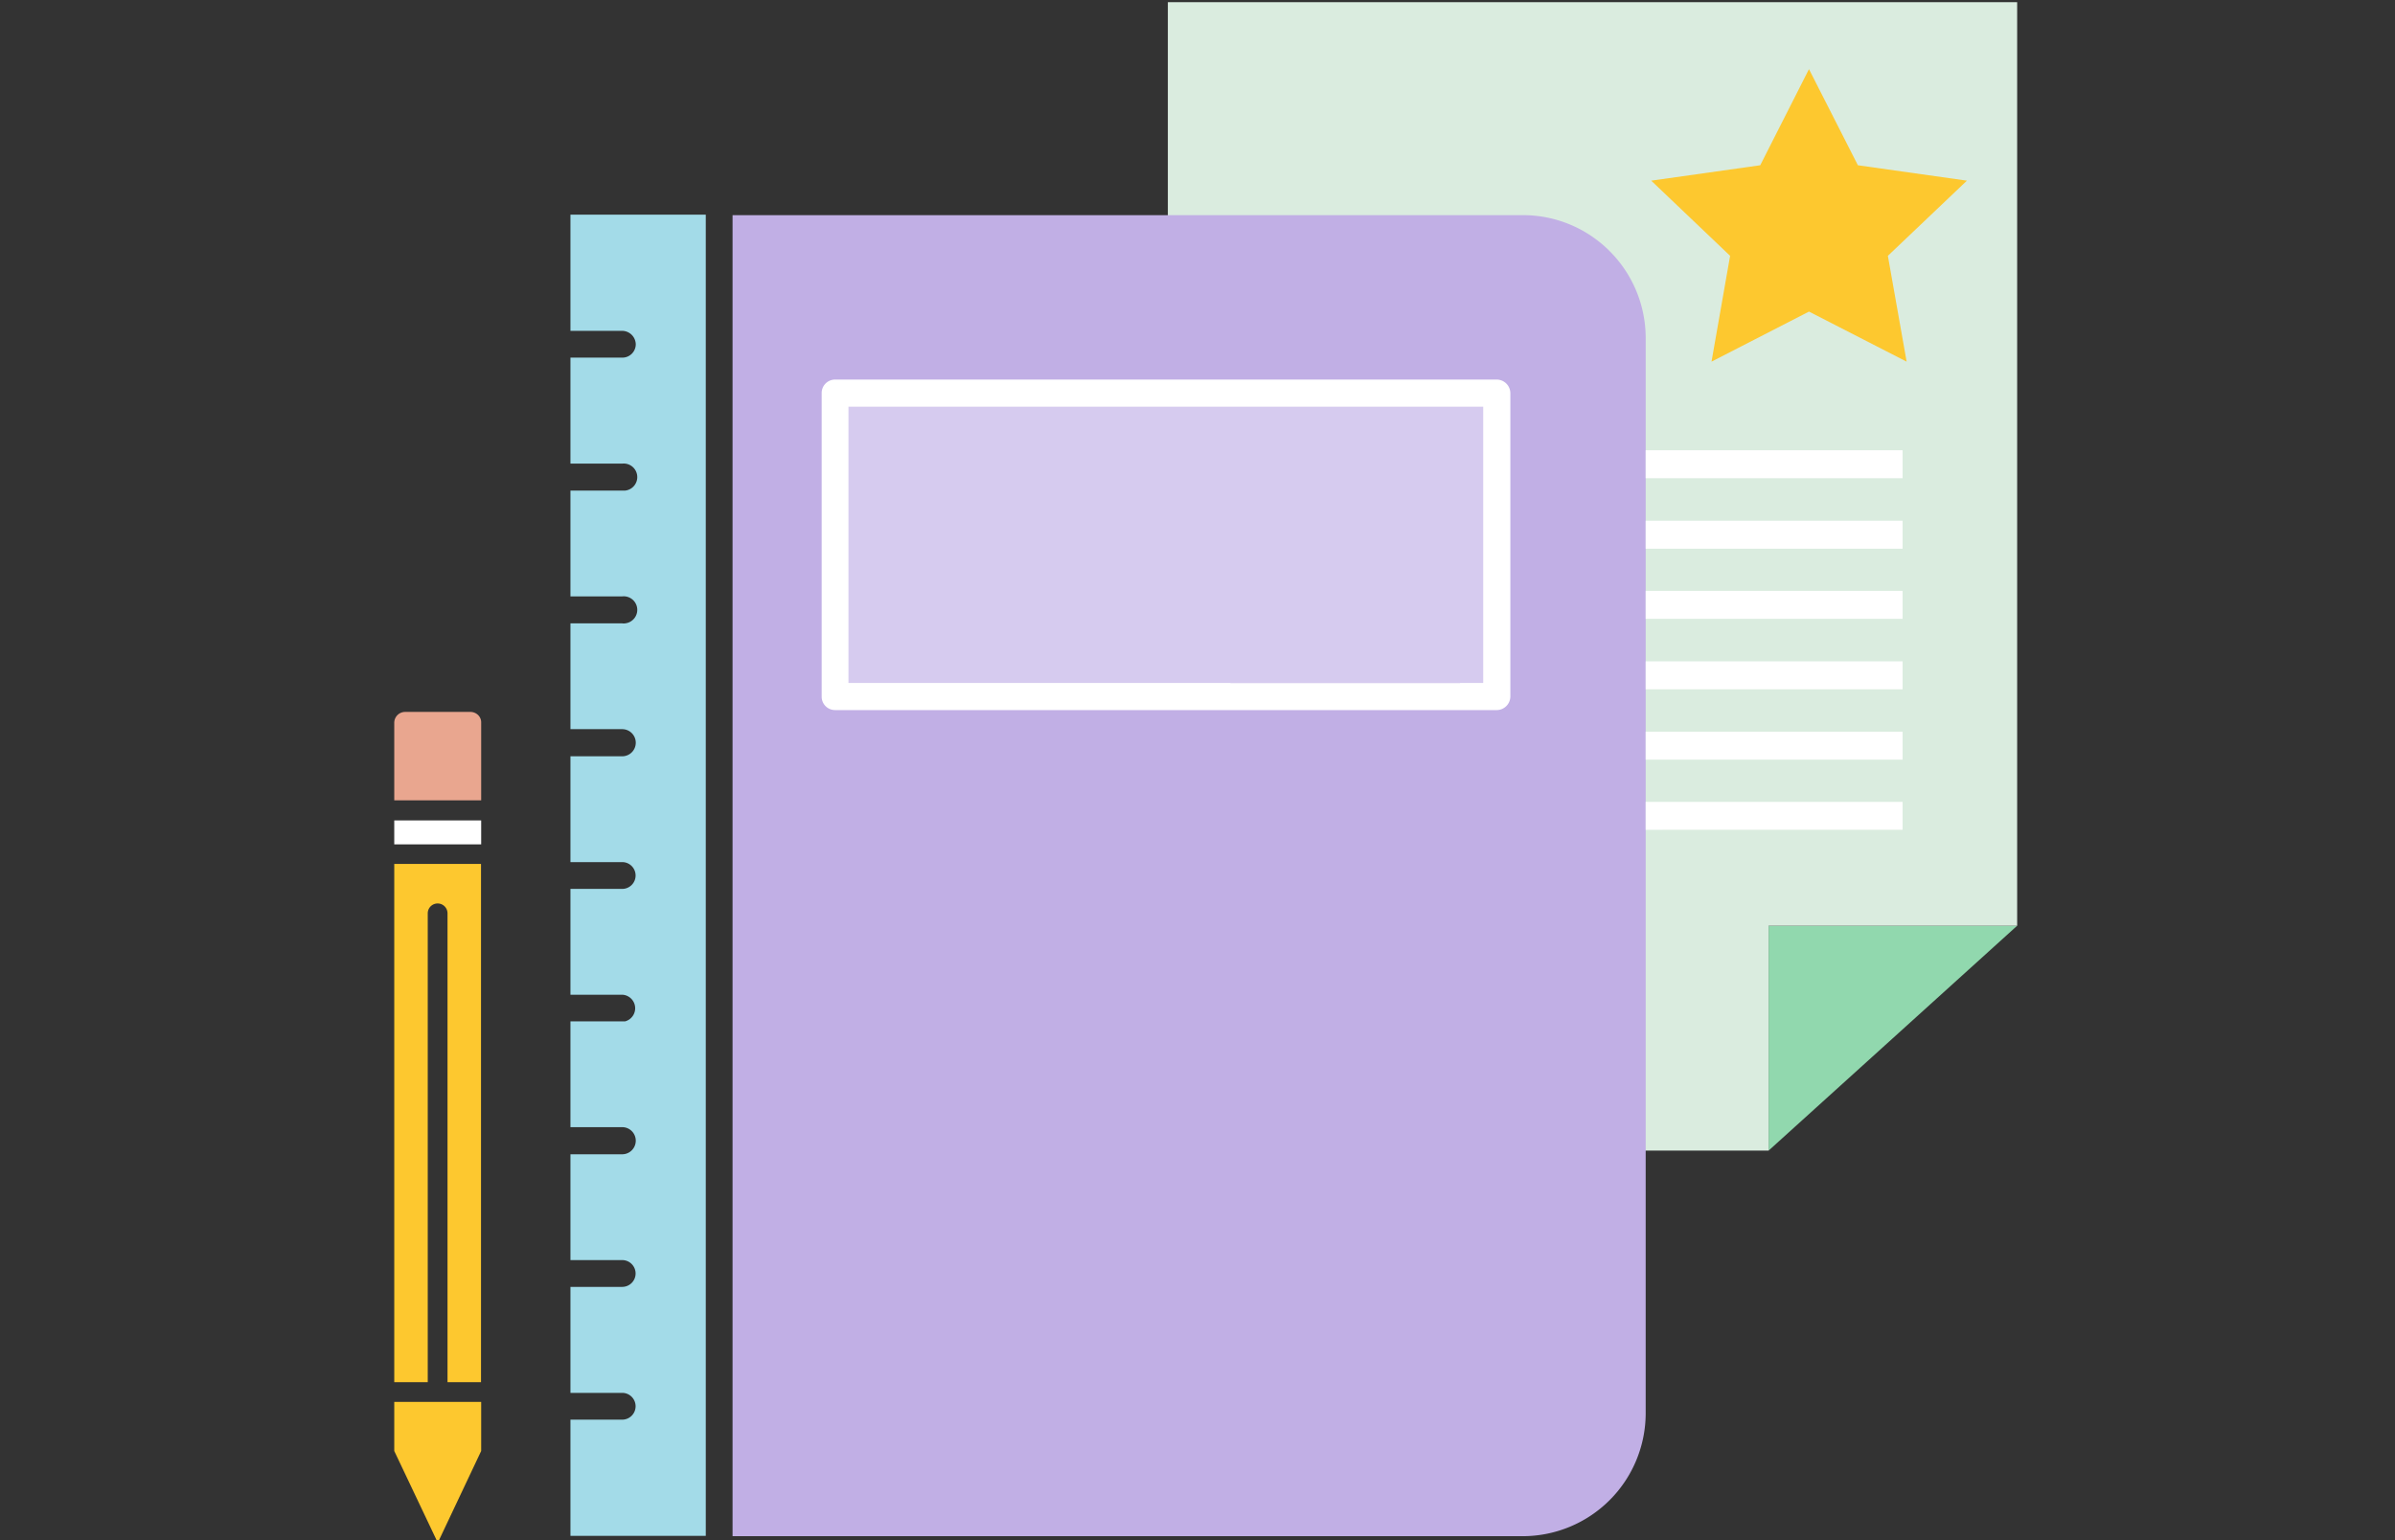 <svg id="Layer_1" data-name="Layer 1" xmlns="http://www.w3.org/2000/svg" width="143" height="92"><rect width="100%" height="100%" fill="#333333" stroke="none"/><defs><style>.cls-4{fill:#fff}</style></defs><path fill="#91d8ae" d="M120.44 55.29L105.6 68.72V55.29h14.84z"/><path fill="#daecdf" d="M69.73.13v68.59h35.87V55.29h14.84V.13H69.73z"/><path fill="#fdc82f" d="M105.1 9.87l2.91-5.74 2.92 5.74 6.51.92-4.72 4.49 1.12 6.32-5.83-2.99-5.82 2.99 1.11-6.32-4.71-4.49 6.51-.92z"/><path class="cls-4" d="M47.93 20.9h43.85v22.85H47.93z"/><path fill-rule="evenodd" fill="#d6cbef" d="M50.66 40.79h22.81v.01h13.71v-.01h1.38v-16.5h-37.9v16.5z"/><path d="M34.06 19.76h3.09a.82.82 0 01.81.8.8.8 0 01-.8.8h-3.1v6.33h3.09a.81.81 0 01.18 1.61h-3.27v6.32h3.09a.81.81 0 01.18 1.61.54.54 0 01-.18 0h-3.09v6.32h3.09a.81.81 0 010 1.62h-3.09v6.32h3.09a.8.8 0 010 1.6h-3.09v6.32h3.09a.81.81 0 01.18 1.59h-3.27v6.32h3.09a.81.81 0 110 1.62h-3.09v6.32h3.09a.8.8 0 010 1.6h-3.09v6.33h3.09a.8.8 0 110 1.6h-3.09v6.94h8.08V12.82h-8.08z" fill="#a3dbe8" fill-rule="evenodd"/><path d="M96.11 15a7.3 7.3 0 00-5.18-2.15H43.74v78.9h47.19a7.35 7.35 0 007.33-7.33V20.16A7.34 7.34 0 0096.11 15zm-5.93 26.6a.82.82 0 01-.8.81H49.86a.8.8 0 01-.8-.8V23.48a.8.8 0 01.79-.81h39.53a.82.82 0 01.8.81z" fill="#c1afe5"/><path d="M28.55 42.71a.66.66 0 00-.46-.19h-3.9a.65.65 0 00-.65.65v4.63h5.19v-4.63a.61.61 0 00-.18-.46z" fill="#e9a68f" fill-rule="evenodd"/><path d="M23.54 50.43h5.19V49h-5.19z" fill-rule="evenodd" fill="#fff"/><path d="M23.54 86.66l2.6 5.48 2.59-5.48v-2.93h-5.19v2.93zm0-4.11h2v-28a.59.59 0 011.18 0v28h2V51.6h-5.18z" fill-rule="evenodd" fill="#fdc82f"/><path class="cls-4" d="M98.26 26.89h15.34v1.67H98.26zm0 4.21h15.34v1.67H98.26zm0 4.19h15.34v1.67H98.26zm0 4.21h15.34v1.67H98.26zm0 4.2h15.34v1.67H98.26zm0 4.19h15.34v1.67H98.26z"/></svg>